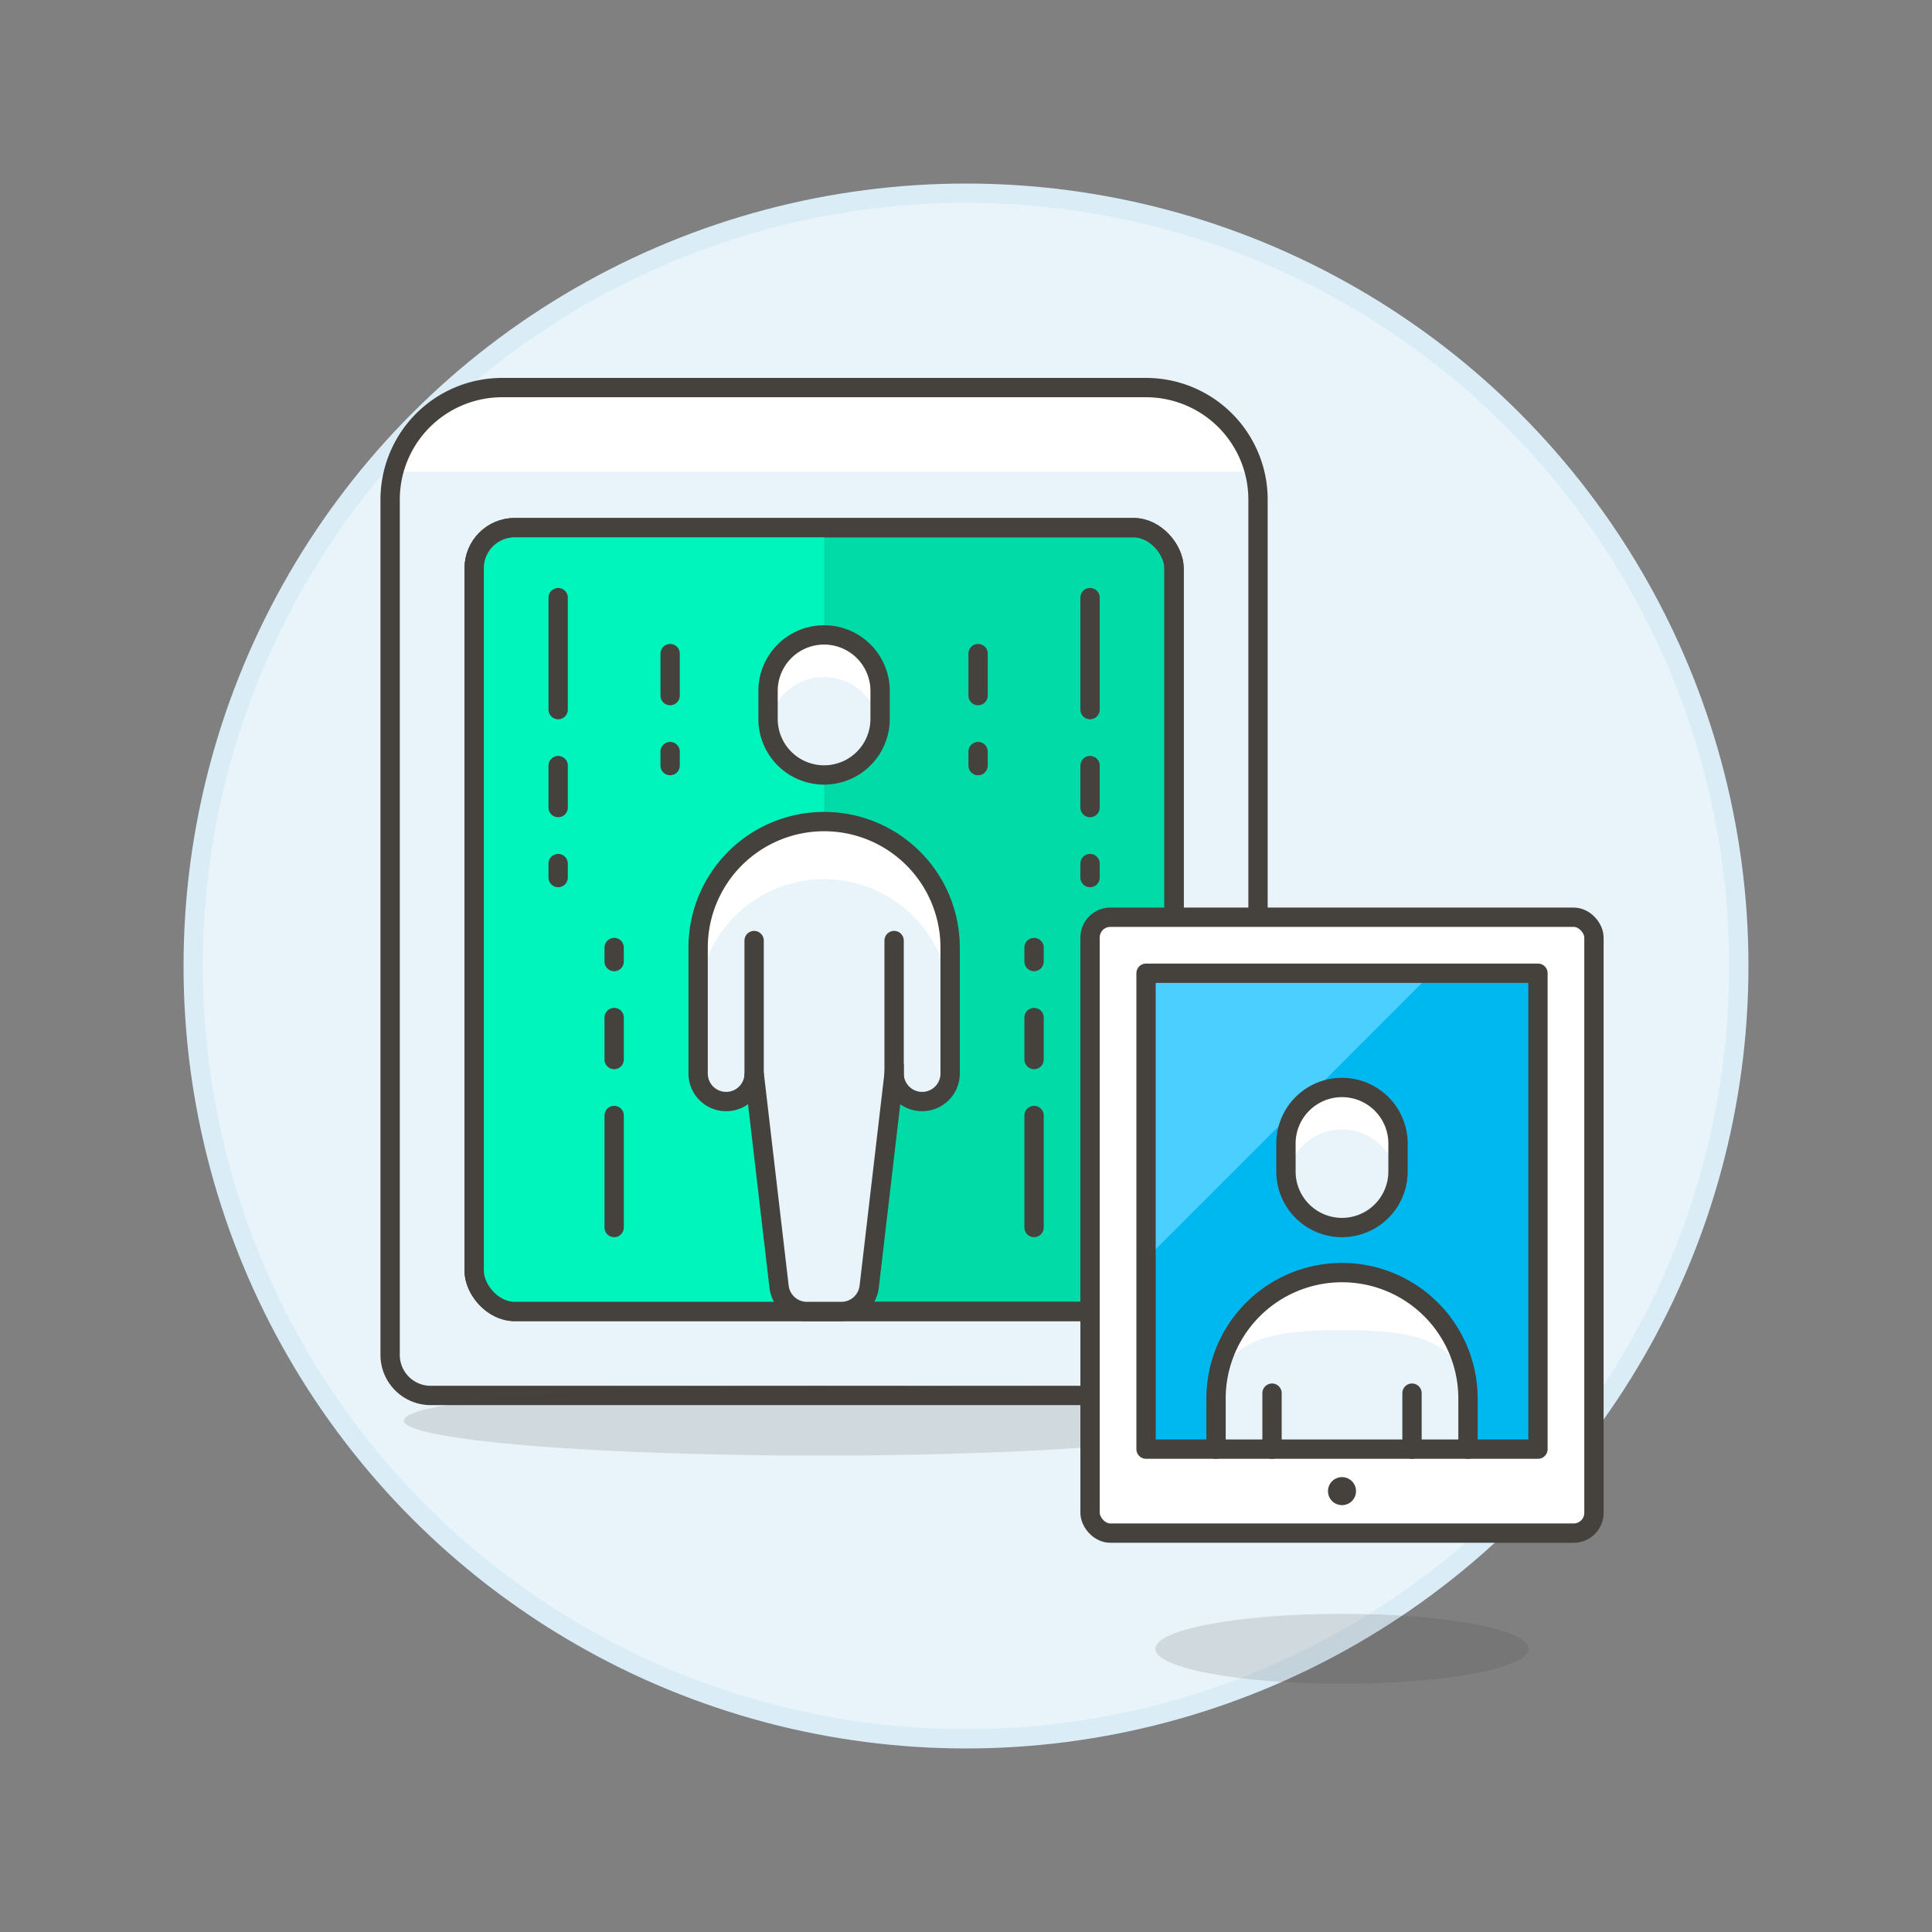 <svg xmlns="http://www.w3.org/2000/svg" viewBox="0 0 100 100"><rect x="0" y="0" width="100" height="100" fill="#808080" stroke="none"/><g class="nc-icon-wrapper"><defs/><circle class="Graphic-Style-15" cx="50" cy="50" r="40" fill="#e8f4fa" stroke="#daedf7" stroke-miterlimit="10"/><path class="a" d="M65.115 25.861a5.8 5.8 0 0 0-5.8-5.8H25.993a5.8 5.8 0 0 0-5.8 5.8v46.368h44.922z" style="" fill="#e8f4fa"/><path class="b" d="M20.379 24.412h44.554a5.8 5.8 0 0 0-5.614-4.347H25.993a5.8 5.8 0 0 0-5.614 4.347z" style="" fill="#fff"/><path class="c" d="M65.115 25.861a5.8 5.8 0 0 0-5.8-5.8H25.993a5.8 5.8 0 0 0-5.8 5.8v44.268a2.1 2.1 0 0 0 2.1 2.1h40.722a2.1 2.1 0 0 0 2.1-2.1z" fill="none" stroke="#45413c" stroke-linecap="round" stroke-linejoin="round"/><rect class="d" x="24.543" y="27.31" width="36.225" height="40.572" rx="2.1" stroke="#45413c" stroke-linecap="round" stroke-linejoin="round" fill="#00dba8"/><path class="e" d="M42.656 27.31h-15.7a2.416 2.416 0 0 0-2.416 2.415v35.742a2.416 2.416 0 0 0 2.416 2.415h15.7z" style="" fill="#00f5bc"/><rect class="c" x="24.543" y="27.31" width="36.225" height="40.572" rx="2.1" fill="none" stroke="#45413c" stroke-linecap="round" stroke-linejoin="round"/><path class="c" d="M31.789 57.739v5.796" fill="none" stroke="#45413c" stroke-linecap="round" stroke-linejoin="round"/><path class="c" d="M31.789 54.841v-2.173" fill="none" stroke="#45413c" stroke-linecap="round" stroke-linejoin="round"/><path class="c" d="M31.789 49.77v-.725" fill="none" stroke="#45413c" stroke-linecap="round" stroke-linejoin="round"/><path class="c" d="M28.89 36.729v-5.796" fill="none" stroke="#45413c" stroke-linecap="round" stroke-linejoin="round"/><path class="c" d="M28.89 39.627V41.8" fill="none" stroke="#45413c" stroke-linecap="round" stroke-linejoin="round"/><path class="c" d="M28.89 44.698v.725" fill="none" stroke="#45413c" stroke-linecap="round" stroke-linejoin="round"/><path class="c" d="M34.686 33.831v2.173" fill="none" stroke="#45413c" stroke-linecap="round" stroke-linejoin="round"/><path class="c" d="M34.686 38.902v.725" fill="none" stroke="#45413c" stroke-linecap="round" stroke-linejoin="round"/><path class="c" d="M53.523 57.739v5.796" fill="none" stroke="#45413c" stroke-linecap="round" stroke-linejoin="round"/><path class="c" d="M53.523 54.841v-2.173" fill="none" stroke="#45413c" stroke-linecap="round" stroke-linejoin="round"/><path class="c" d="M53.523 49.77v-.725" fill="none" stroke="#45413c" stroke-linecap="round" stroke-linejoin="round"/><path class="c" d="M56.421 36.729v-5.796" fill="none" stroke="#45413c" stroke-linecap="round" stroke-linejoin="round"/><path class="c" d="M56.421 39.627V41.8" fill="none" stroke="#45413c" stroke-linecap="round" stroke-linejoin="round"/><path class="c" d="M56.421 44.698v.725" fill="none" stroke="#45413c" stroke-linecap="round" stroke-linejoin="round"/><path class="c" d="M50.625 33.831v2.173" fill="none" stroke="#45413c" stroke-linecap="round" stroke-linejoin="round"/><path class="c" d="M50.625 38.902v.725" fill="none" stroke="#45413c" stroke-linecap="round" stroke-linejoin="round"/><path class="a" d="M45.554 37.212a2.9 2.9 0 0 1-5.8 0v-1.449a2.9 2.9 0 0 1 5.8 0z" style="" fill="#e8f4fa"/><path class="b" d="M42.656 32.865a2.9 2.9 0 0 0-2.9 2.9v1.449a2.882 2.882 0 0 0 .036.362 2.883 2.883 0 0 1 5.724 0 3.082 3.082 0 0 0 .036-.362v-1.451a2.9 2.9 0 0 0-2.896-2.898z" style="" fill="#fff"/><path class="a" d="M42.656 42.525a6.521 6.521 0 0 0-6.521 6.52v6.521a1.449 1.449 0 1 0 2.9 0l1.291 11.047a1.448 1.448 0 0 0 1.438 1.269h1.786a1.449 1.449 0 0 0 1.438-1.269l1.291-11.047a1.449 1.449 0 1 0 2.9 0v-6.521a6.52 6.52 0 0 0-6.523-6.52z" style="" fill="#e8f4fa"/><path class="b" d="M42.656 42.525a6.521 6.521 0 0 0-6.521 6.52v2.9a6.521 6.521 0 0 1 13.041 0v-2.9a6.52 6.52 0 0 0-6.52-6.52z" style="" fill="#fff"/><path class="f" d="M39.033 55.928v-7.245" fill="#e8f4fa" stroke-miterlimit="10" stroke="#45413c" stroke-linecap="round"/><path class="f" d="M46.279 48.683v7.245" fill="#e8f4fa" stroke-miterlimit="10" stroke="#45413c" stroke-linecap="round"/><path class="g" d="M45.554 37.212a2.9 2.9 0 0 1-5.8 0v-1.449a2.9 2.9 0 0 1 5.8 0z" stroke-miterlimit="10" fill="none" stroke="#45413c"/><path class="g" d="M42.656 42.525a6.521 6.521 0 0 0-6.521 6.52v6.521a1.449 1.449 0 1 0 2.9 0l1.291 11.047a1.448 1.448 0 0 0 1.438 1.269h1.786a1.449 1.449 0 0 0 1.438-1.269l1.291-11.047a1.449 1.449 0 1 0 2.9 0v-6.521a6.52 6.52 0 0 0-6.523-6.52z" stroke-miterlimit="10" fill="none" stroke="#45413c"/><ellipse class="h" cx="69.462" cy="85.341" rx="9.66" ry="1.811" fill="#45413c" opacity="0.15"/><ellipse class="h" cx="42.425" cy="73.528" rx="21.525" ry="1.811" fill="#45413c" opacity="0.15"/><rect class="i" x="56.421" y="47.476" width="26.082" height="31.878" rx="1.05" fill="#fff" stroke="#45413c" stroke-linecap="round" stroke-linejoin="round"/><path class="j" d="M59.319 50.374h20.286v24.633H59.319z" style="" fill="#00b8f0"/><path class="k" d="M59.319 65.161l14.788-14.787H59.319v14.787z" style="" fill="#4acfff"/><path class="l" d="M69.463 76.456a.725.725 0 1 0 .724.724.724.724 0 0 0-.724-.724z" style="" fill="#45413c"/><g><path class="a" d="M75.983 75.007v-2.536a6.521 6.521 0 1 0-13.041 0v2.536z" style="" fill="#e8f4fa"/><path class="a" d="M72.361 60.637a2.9 2.9 0 0 1-5.8 0v-1.449a2.9 2.9 0 0 1 5.8 0z" style="" fill="#e8f4fa"/><path class="b" d="M69.462 56.29a2.9 2.9 0 0 0-2.9 2.9v1.449A2.879 2.879 0 0 0 66.6 61a2.882 2.882 0 0 1 5.723 0 2.879 2.879 0 0 0 .037-.363v-1.449a2.9 2.9 0 0 0-2.898-2.898z" style="" fill="#fff"/><path class="b" d="M69.462 65.95a6.521 6.521 0 0 0-6.52 6.521v.362c0-3.6 2.919-3.985 6.52-3.985s6.521.384 6.521 3.985v-.362a6.521 6.521 0 0 0-6.521-6.521z" style="" fill="#fff"/><path class="f" d="M65.84 75.007v-2.898" fill="#e8f4fa" stroke-miterlimit="10" stroke="#45413c" stroke-linecap="round"/><path class="f" d="M73.085 72.109v2.898" fill="#e8f4fa" stroke-miterlimit="10" stroke="#45413c" stroke-linecap="round"/><path class="g" d="M72.361 60.637a2.9 2.9 0 0 1-5.8 0v-1.449a2.9 2.9 0 0 1 5.8 0z" stroke-miterlimit="10" fill="none" stroke="#45413c"/><path class="m" d="M75.983 75.007v-2.536a6.521 6.521 0 1 0-13.041 0v2.536" stroke-miterlimit="10" fill="none" stroke="#45413c" stroke-linecap="round"/></g><path class="c" d="M59.319 50.374h20.286v24.633H59.319z" fill="none" stroke="#45413c" stroke-linecap="round" stroke-linejoin="round"/></g></svg>
